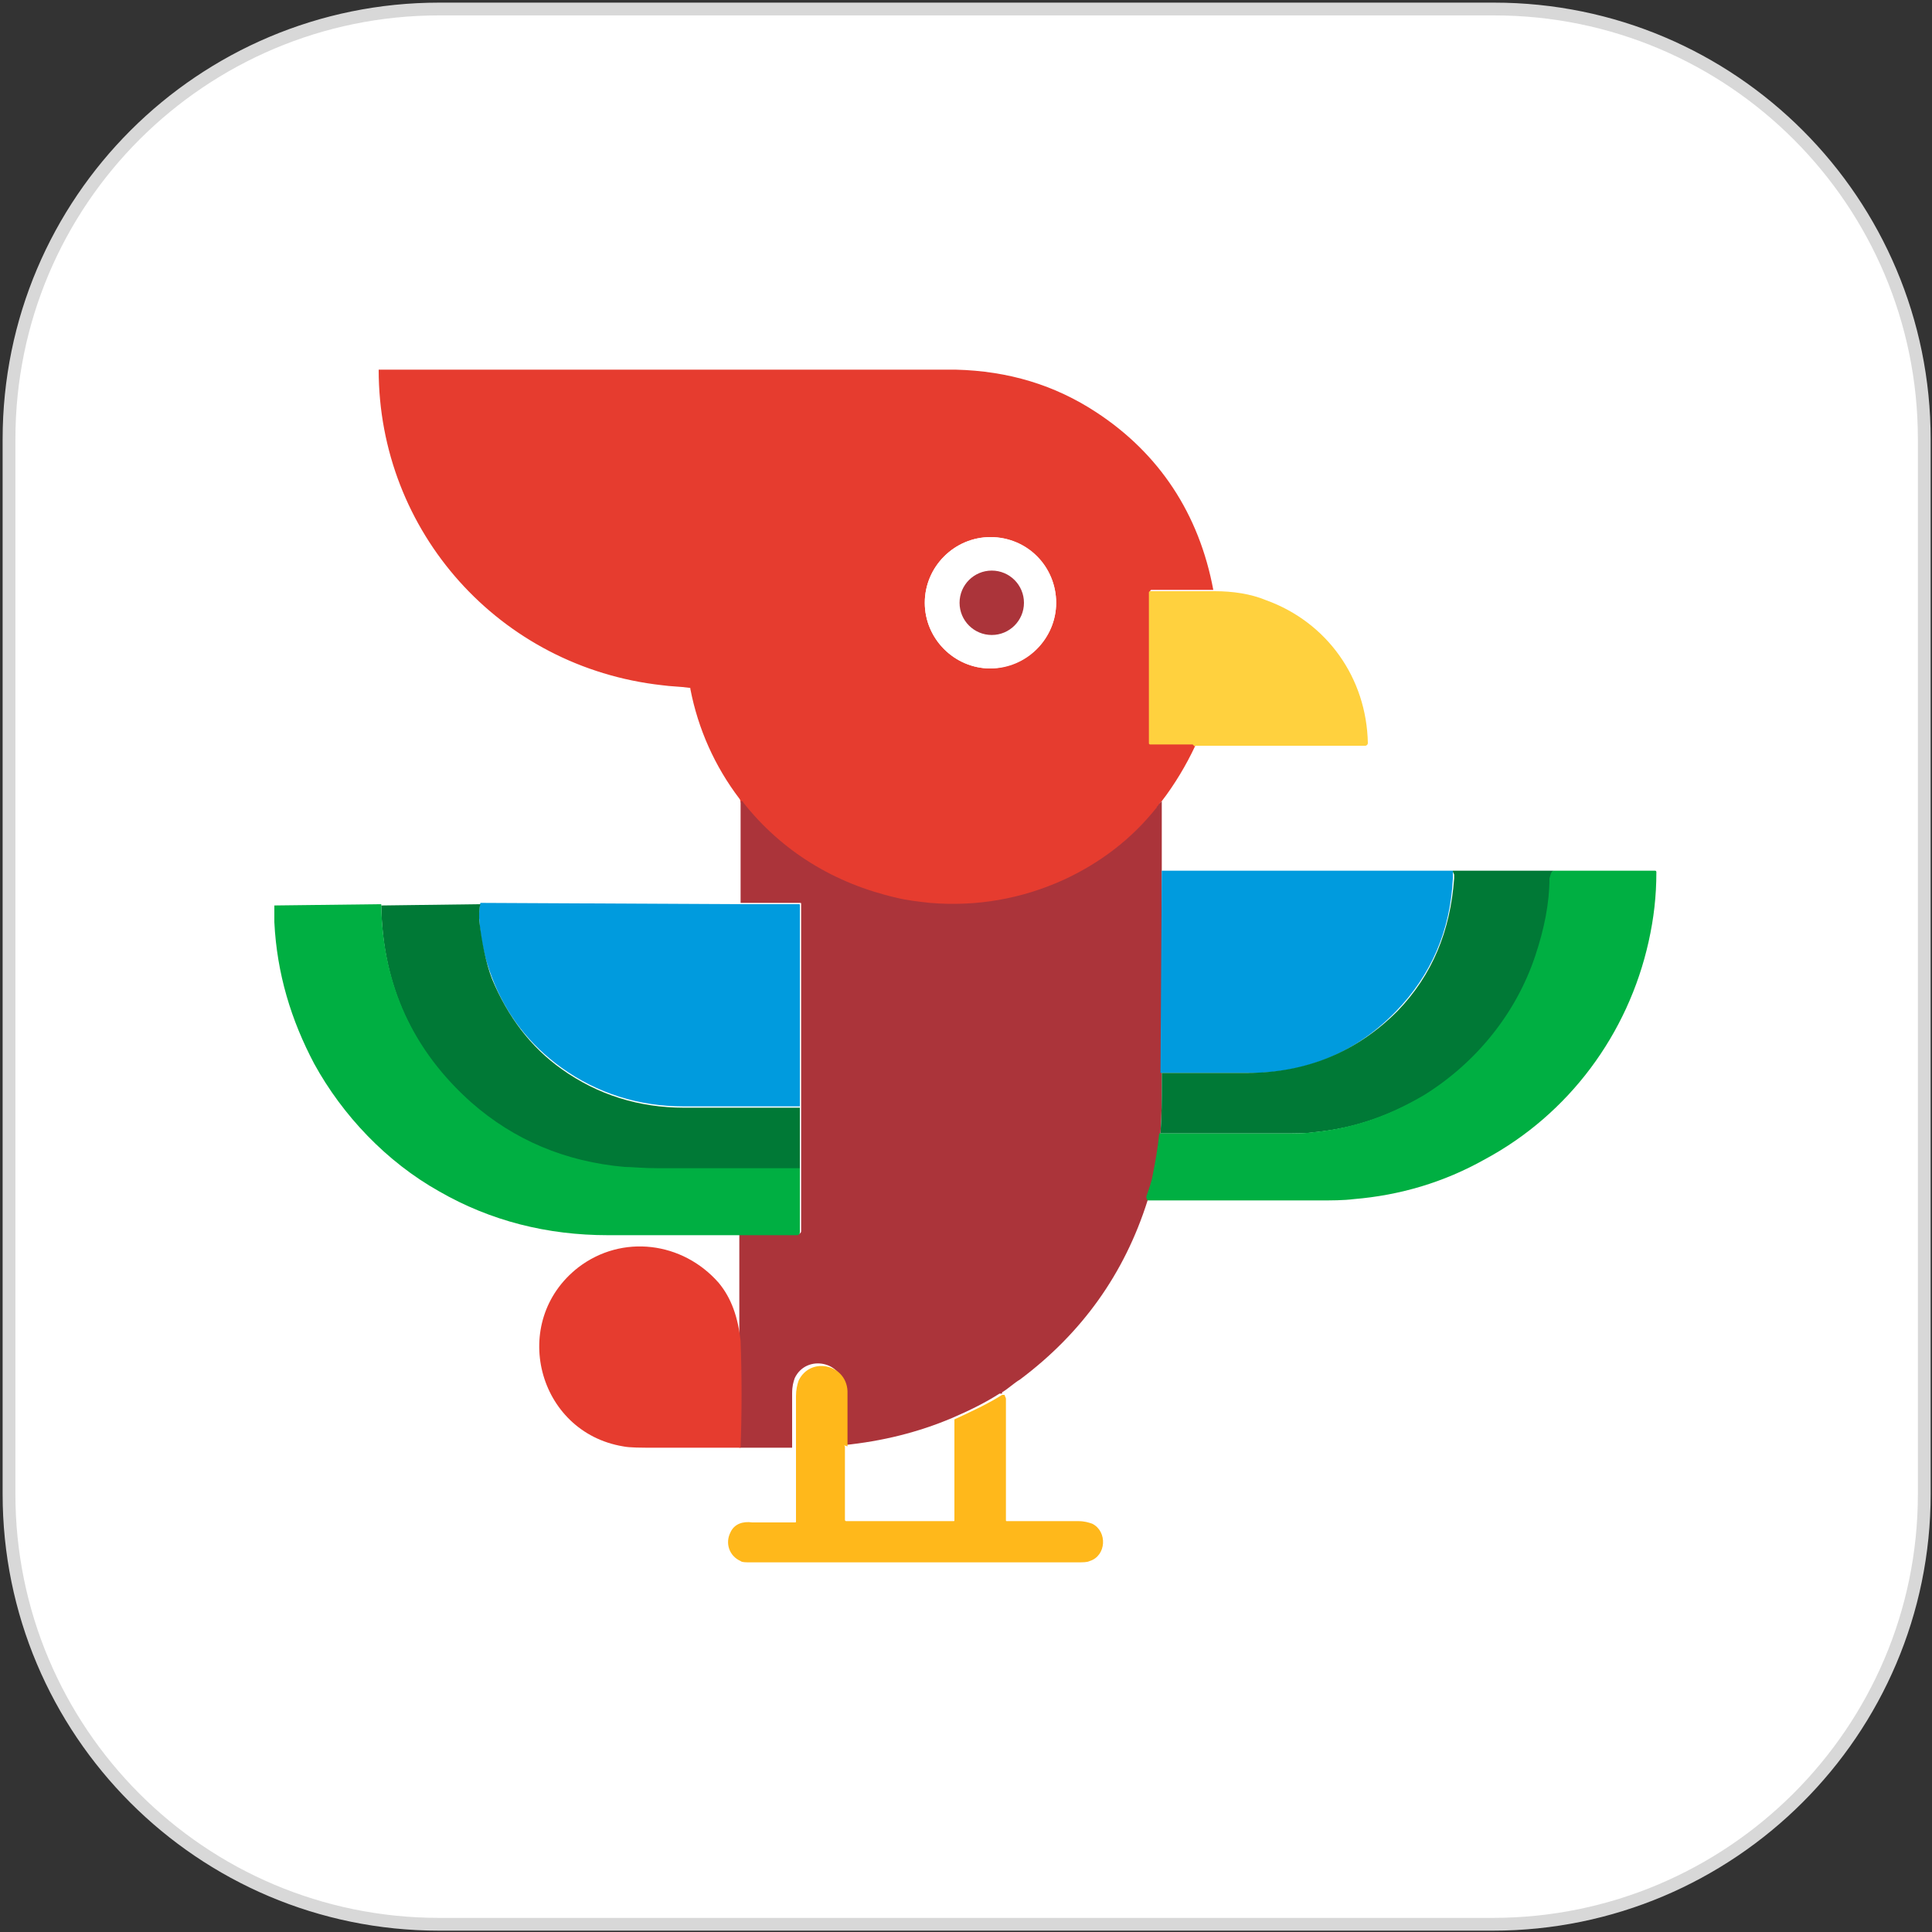 <?xml version="1.0" encoding="utf-8"?>
<!-- Generator: Adobe Illustrator 27.9.0, SVG Export Plug-In . SVG Version: 6.00 Build 0)  -->
<svg version="1.1" id="Layer_1" xmlns="http://www.w3.org/2000/svg" xmlns:xlink="http://www.w3.org/1999/xlink" x="0px" y="0px"
	 viewBox="0 0 150 150" style="enable-background:new 0 0 150 150;" xml:space="preserve">
<rect x="0" y="0" width="150" height="150" fill="#333333" stroke="none"/>
<style type="text/css">
	.st0{fill:#FFFFFF;stroke:#D8D8D8;stroke-width:0.992;stroke-miterlimit:10;}
	.st1{fill:#E63C2F;}
	.st2{fill:#FFFFFF;}
	.st3{fill:#AB343A;}
	.st4{fill:#FFD13E;}
	.st5{fill:#009BDE;}
	.st6{fill:#007936;}
	.st7{fill:#00AF42;}
	.st8{fill:#FFB81B;}
</style>
<path class="st0" d="M115.9,149.4H34.1c-18.5,0-33.4-15-33.4-33.4V34.1c0-18.5,15-33.4,33.4-33.4H116c18.5,0,33.4,15,33.4,33.4V116
	C149.4,134.4,134.4,149.4,115.9,149.4z"/>
<g>
	<path class="st1" d="M29.4,28.7h44.8c4.1,0.1,7.7,1.2,10.9,3.3c4.9,3.2,8,7.9,9.1,13.8h-4.8c0,0-0.1,0-0.1,0.1l0,0v11.7
		c0,0,0,0.1,0.1,0.1c1.1,0,2.2,0,3.3,0c0,0,0.1,0,0.1,0.1c0,0,0,0,0,0.1c-0.7,1.5-1.6,3-2.6,4.3c-0.1,0.1-0.2,0.2-0.2,0.3
		c-0.1,0.1-0.2,0.2-0.2,0.3c-2,2.4-4.4,4.3-7.2,5.6c-3.3,1.5-6.7,2.1-10.4,1.8c-0.9-0.1-1.8-0.2-2.6-0.4c-4.7-1-8.9-3.6-11.9-7.4
		l-0.1-0.1h-0.1c0-0.2-0.1-0.3-0.1-0.3c-1.9-2.5-3.2-5.4-3.8-8.5c0-0.1,0-0.1-0.1-0.1c-0.7-0.1-1.4-0.1-2.1-0.2
		C38.8,51.8,29.4,41.3,29.4,28.7z M82,46.8c0-2.8-2.3-5.1-5.1-5.1l0,0c-2.8,0-5.1,2.3-5.1,5.1l0,0c0,2.8,2.3,5.1,5.1,5.1
		C79.8,51.8,82,49.5,82,46.8z"/>
	<path class="st2" d="M82,46.8c0,2.8-2.3,5.1-5.1,5.1c-2.8,0-5.1-2.3-5.1-5.1c0-2.8,2.3-5.1,5.1-5.1l0,0C79.8,41.7,82,44,82,46.8
		L82,46.8z M79.5,46.8c0-1.4-1.1-2.5-2.5-2.5s-2.5,1.1-2.5,2.5s1.1,2.5,2.5,2.5l0,0C78.4,49.3,79.5,48.2,79.5,46.8L79.5,46.8z"/>
	<circle class="st3" cx="77" cy="46.8" r="2.5"/>
	<path class="st4" d="M94.3,45.9c1.4,0,2.8,0.2,4,0.7c4.7,1.7,7.8,6,7.9,11.1c0,0.1-0.1,0.2-0.2,0.2l0,0c-4.3,0-8.7,0-13.1,0h-0.1
		c0,0-0.1,0-0.1,0.1v-0.1l-0.1-0.1c-1.1,0-2.2,0-3.3,0c0,0-0.1,0-0.1-0.1V46c0,0,0-0.1,0.1-0.1l0,0L94.3,45.9z"/>
	<path class="st3" d="M90.2,62.2v5.4v15.7c0,0.2,0,0.5,0,0.9c0,1.1,0,2.4-0.1,3.8c-0.1,1.1-0.3,2.2-0.5,3.2
		c-0.1,0.6-0.3,1.1-0.5,1.7V93c0,0.1,0,0.2,0,0.2c-1.8,5.7-5.1,10.3-9.9,13.9c-0.5,0.3-0.9,0.7-1.4,1c0,0,0,0,0,0.1l0,0
		c-0.1,0-0.1,0-0.2,0c-1.1,0.7-2.3,1.3-3.7,1.9c-2.6,1.1-5.4,1.8-8.4,2.1l0,0c0,0,0,0,0-0.1c0-1.5,0-3,0-4.3c0-2.1-2.9-2.7-3.8-0.8
		c-0.1,0.3-0.2,0.6-0.2,1.2c0,1.3,0,2.7,0,4.1c0,0.1,0,0.1,0,0.1h-4.1c0.1-2.8,0.1-5.6,0-8.3v-8.3H62c0.1,0,0.2-0.1,0.2-0.2v-5v-4.8
		V70.2c0-0.1,0-0.1-0.1-0.1h-4.6v-7.9h0.1c0,0,0.1,0,0.1,0.1c3,3.8,7.1,6.3,11.9,7.4c0.8,0.2,1.7,0.3,2.6,0.4
		c3.6,0.3,7.1-0.3,10.4-1.8c2.8-1.3,5.2-3.1,7.2-5.6c0-0.1,0.1-0.1,0.2-0.3C90.1,62.3,90.1,62.3,90.2,62.2z"/>
	<path class="st5" d="M90.2,67.6h22.6c0,0.1,0,0.2,0,0.3c0,0.1,0,0.2,0,0.3c-0.2,4.1-1.7,7.5-4.4,10.3c-3.1,3.2-7,4.9-11.7,4.8
		c-2.2,0-4.4,0-6.6,0L90.2,67.6L90.2,67.6z"/>
	<path class="st6" d="M112.8,67.6h7.8c-0.1,0.1-0.2,0.3-0.2,0.6c0,1.9-0.4,3.9-1.1,6c-1.5,4.5-4.6,8.3-8.6,10.8
		c-2.7,1.6-5.5,2.6-8.6,2.9c-0.6,0.1-1.5,0.1-2.6,0.1c-3.1,0-6.3,0-9.4,0c0.1-1.4,0.1-2.7,0.1-3.8c0-0.5,0-0.8,0-0.9
		c2.2,0,4.4,0,6.6,0c4.6,0,8.5-1.6,11.7-4.8c2.7-2.8,4.1-6.2,4.4-10.3c0-0.1,0-0.2,0-0.3C112.8,67.7,112.8,67.7,112.8,67.6z"/>
	<path class="st7" d="M120.6,67.6h7.9c0.1,0,0.1,0.1,0.1,0.1l0,0c0,1.9-0.2,3.6-0.6,5.4c-1.6,7.2-6.2,13.4-12.7,16.9
		c-3.2,1.8-6.6,2.8-10.2,3.1c-0.8,0.1-1.7,0.1-2.7,0.1c-4.4,0-8.9,0-13.4,0c0.1,0,0.1,0,0-0.2v-0.1c0.2-0.6,0.4-1.1,0.5-1.7
		c0.2-1,0.4-2.1,0.5-3.2c3.1,0,6.3,0,9.4,0c1.1,0,2,0,2.6-0.1c3.1-0.3,5.9-1.3,8.6-2.9c4-2.5,7.1-6.3,8.6-10.8
		c0.7-2.1,1.1-4.1,1.1-6C120.4,67.9,120.4,67.7,120.6,67.6z"/>
	<path class="st5" d="M57.5,70.2H62c0.1,0,0.1,0,0.1,0.1v15.6l0,0l0,0c-3,0-6,0-9,0c-3.5,0-6.7-1-9.5-3c-2.5-1.8-4.3-4.1-5.4-7
		c-0.5-1.3-0.9-2.8-1-4.6c0-0.5,0-0.9,0.1-1.2L57.5,70.2z"/>
	<path class="st6" d="M37.3,70.2c-0.1,0.3-0.1,0.7-0.1,1.2c0.2,1.7,0.5,3.3,1,4.6c1.2,2.9,3,5.3,5.4,7c2.8,2,6,3,9.5,3c3,0,6,0,9,0
		l0,0l0,0v4.8c-0.1,0-0.1-0.1-0.1,0c-4,0-7.7,0-10.9,0c-1.2,0-2.1,0-2.6-0.1c-4.6-0.4-8.6-2-11.9-5c-4.5-4-6.9-9.1-7-15.4L37.3,70.2
		z"/>
	<path class="st7" d="M29.6,70.2c0.1,6.3,2.5,11.4,7,15.4c3.3,2.9,7.3,4.6,11.9,5c0.5,0,1.4,0.1,2.6,0.1c3.3,0,6.9,0,10.9,0h0.1v5
		c0,0.1-0.1,0.2-0.2,0.2h-4.5c-3.4,0-6.8,0-10.2,0c-4.7,0-9.1-1.1-13.1-3.4c-4.1-2.3-7.5-5.9-9.7-9.9c-1.8-3.4-2.9-7-3.1-11v-1.3
		L29.6,70.2z"/>
	<path class="st1" d="M57.5,104.1c0.1,2.8,0.1,5.5,0,8.3c-2.2,0-4.3,0-6.5,0c-1.3,0-2.1,0-2.6-0.1c-6.7-1.1-8.9-9.7-3.5-13.9
		c3.4-2.6,8.1-2,10.9,1.2C56.8,100.8,57.3,102.3,57.5,104.1z"/>
	<path class="st8" d="M65.6,112.3v5.7c0,0,0,0.1,0.1,0.1c1.4,0,2.8,0,4.1,0c1.4,0,2.8,0,4.2,0c0.1,0,0.1,0,0.1-0.1v-7.8
		c1.3-0.6,2.6-1.2,3.7-1.9c0,0,0.1,0,0.2,0c0,0.1,0.1,0.2,0.1,0.3c0,3.1,0,6.3,0,9.4c0,0.1,0,0.1,0.1,0.1l0,0c1.7,0,3.5,0,5.5,0
		c0.5,0,0.8,0.1,1.1,0.2c1.2,0.6,1.1,2.5-0.2,2.9c-0.2,0.1-0.5,0.1-1,0.1c-3.7,0-7.4,0-11.1,0h-3.1c-3.7,0-7.4,0-11.1,0
		c-0.4,0-0.7,0-0.8-0.1c-0.9-0.4-1.2-1.4-0.8-2.2c0.3-0.7,1-0.9,1.7-0.8c1.1,0,2.2,0,3.3,0c0.1,0,0.1,0,0.1-0.1v-5.5c0,0,0,0,0-0.1
		c0-1.4,0-2.8,0-4.1c0-0.5,0.1-0.9,0.2-1.2c0.9-1.9,3.7-1.3,3.8,0.8c0,1.3,0,2.8,0,4.3C65.5,112.2,65.5,112.2,65.6,112.3
		C65.5,112.3,65.5,112.3,65.6,112.3z"/>
</g>
</svg>
